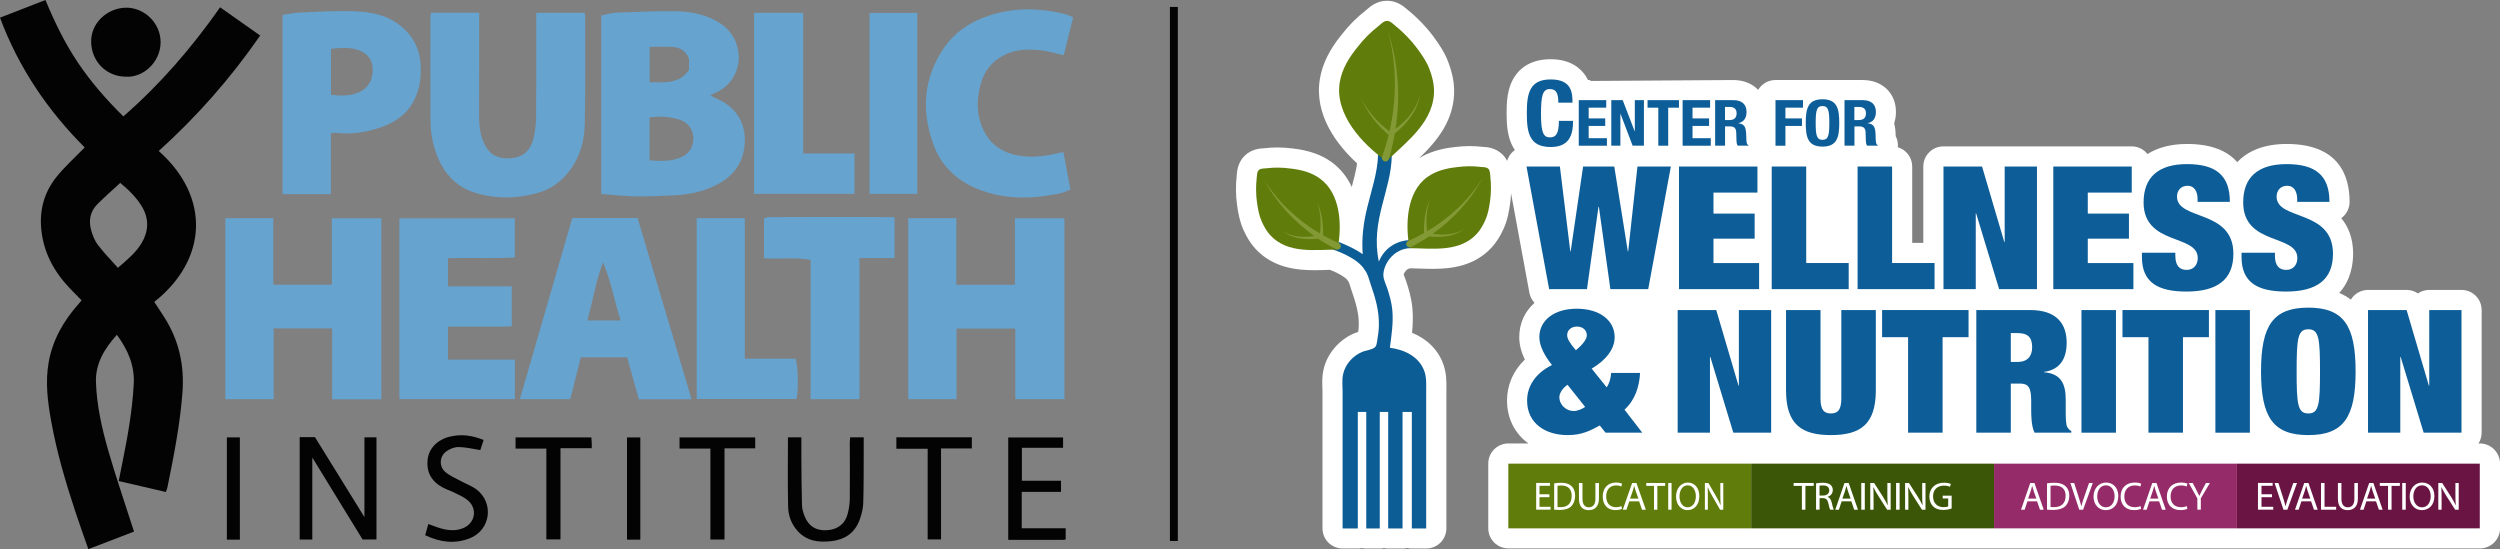 <?xml version="1.0" encoding="UTF-8"?> <svg xmlns="http://www.w3.org/2000/svg" id="Layer_1" viewBox="0 0 2141.33 470.36"><rect x="0" y="0" width="2141.33" height="470.36" fill="#808080" stroke="none"/><defs><style>.cls-1{fill:#030303;}.cls-1,.cls-2,.cls-3,.cls-4,.cls-5,.cls-6,.cls-7,.cls-8,.cls-9,.cls-10,.cls-11{stroke-width:0px;}.cls-2{fill:#839936;}.cls-3{fill:#0d5d98;}.cls-4{fill:#66a3ce;}.cls-5{fill:#952b68;}.cls-6{fill:#727272;}.cls-7{fill:#607c0b;}.cls-8{fill:#691442;}.cls-9{fill:#3b5607;}.cls-12{opacity:.35;}.cls-10{fill:#0c5c95;}.cls-11{fill:#fff;}</style></defs><path class="cls-1" d="M135.95,129.33c44.33,39.34,42.03,92.91-3.8,129.27,3.06,4.69,6.22,9.36,9.2,14.13,12.15,19.5,16.66,40.71,14.92,63.57-2.07,27.28-7.35,54.01-12.78,80.73-.28,1.37-.85,2.68-1.41,4.38-13.36-3.1-26.54-6.17-40.4-9.38,1.1-5.53,2.14-10.81,3.21-16.09,4.51-22.14,8.44-44.33,9.67-66.97.87-16.04-5.03-29.32-14.46-42.22-10.57,11.9-18.5,24.46-17.91,40.88.71,19.87,5.07,39.14,10.49,58.09,6.2,21.66,13.57,42.98,20.43,64.45.49,1.52,1.01,3.04,1.7,5.13-13.04,5.02-25.79,9.92-39.13,15.06-3.86-11.08-7.65-21.52-11.13-32.07-8.34-25.29-15.87-50.81-20.62-77.06-3.05-16.85-5.28-33.78-2.24-50.95,3.45-19.46,12.96-35.75,25.9-50.29.67-.75,1.29-1.54,2.28-2.73-3.41-3.49-6.79-6.9-10.1-10.36-13.45-14.08-22.3-30.31-24.37-50.03-1.77-16.89,2.46-32.12,12.86-45.17,7.06-8.85,15.64-16.48,24.28-25.42C41.13,94.9,16.03,58.21,0,15.14,13.09,10.05,25.7,5.15,38.94,0c7.8,18.89,16.56,36.91,27.8,53.63,11.17,16.62,24.23,31.6,38.91,46.07,31.54-27.49,58.58-58.77,82.89-93.44,11.44,8.06,22.64,15.96,34.29,24.17-25.17,36.5-54,69.18-86.87,98.89h0ZM100.98,229.39c8.15-7.01,15.4-13,20.28-21.15,6.01-10.04,6.51-20.58.64-30.73-4.59-7.94-11.15-14.4-18.91-20.86-6.65,6.17-13.38,12.04-19.66,18.34-6.14,6.16-7.52,13.95-5.27,22.09,1.22,4.43,3.01,9.04,5.75,12.65,5.13,6.76,11.15,12.86,17.17,19.66Z"></path><path class="cls-4" d="M515,166.15V13.24c4.19-.8,8.66-2.22,13.18-2.4,17.08-.67,34.19-1.51,51.27-1.18,13.24.25,26.1,2.96,37.67,10.46,15.83,10.26,20.56,32,9.98,47.65-4.34,6.42-10.61,10.53-18.76,13.69,1.77,1.05,2.9,1.93,4.17,2.44,17.21,6.83,26.49,20.72,25.37,38.92-.97,15.76-8.96,27.49-23.01,34.95-12.29,6.53-25.54,9.14-39.3,9.62-10.16.36-20.34,1.05-30.49.85-9.88-.2-19.75-1.34-30.08-2.1h0ZM556.39,137.39c8.96.53,17.24,1.03,25.28-1.98,7.95-2.97,12.04-8.5,12.22-16.48.16-7.14-4.01-13.65-10.89-16.09-8.54-3.02-17.38-3.39-26.61-2.35v36.89h0ZM556.51,70.55c12.87-.15,25.62,1.58,33.65-10.84v-9.29c-2.53-6.84-7.48-9.64-13.4-10.14-6.59-.55-13.27-.13-20.25-.13v30.4Z"></path><path class="cls-4" d="M326.66,342.06h-42.15v-60.75h-50.09v60.62h-41.39v-155.08h41.05v56.99h50.17v-56.87h42.4v155.1h.01Z"></path><path class="cls-4" d="M777.97,186.82h41.15v57.04h50.16v-56.91h42.42v154.97h-42.04v-60.45h-50.35v60.47h-41.33v-155.13h-.01Z"></path><path class="cls-4" d="M368.91,10.84h41.53v7.37c0,27.11.03,54.21-.05,81.32-.03,9.08,1.06,17.91,5.64,25.9,5.32,9.27,14.03,11.16,23.73,9.83,9.08-1.25,14.67-7.15,16.87-15.58,1.67-6.41,2.51-13.21,2.57-19.84.27-27.71.11-55.43.1-83.15v-5.74h41.56c.13,1.54.35,2.9.35,4.26-.05,30.37.35,60.74-.37,91.09-.43,18.15-6.14,34.75-19.96,47.63-6.25,5.83-13.65,9.59-21.8,11.74-17.24,4.53-34.52,4.79-51.71-.43-17.16-5.21-27.65-17.2-33.61-33.55-3.36-9.22-4.98-18.85-5.01-28.66-.12-29.14-.08-58.29-.08-87.43,0-1.4.14-2.8.25-4.75h-.01Z"></path><path class="cls-4" d="M490.2,186.74h55.92c15.3,51.38,30.67,102.97,46.23,155.22h-45.2c-3.33-12.02-6.62-23.88-9.95-35.88h-39.72c-1.42,5.71-2.91,11.71-4.42,17.71-1.52,6.04-3.07,12.08-4.62,18.15h-43.17c15.03-51.93,29.91-103.32,44.92-155.2h.01ZM503.1,274.48h28.47c-5.29-16.91-8.3-33.73-15.06-49.82-6.12,16.13-8.75,33-13.41,49.82Z"></path><path class="cls-4" d="M440.96,187.01v33.54c-19.12,1.07-37.99.02-57.2.62v24.1h54.58v34.19c-9.12.6-18.21.21-27.28.28-8.93.07-17.87.02-27.32.02v28.32h57.25v33.82h-98.91v-154.89h98.89,0Z"></path><path class="cls-4" d="M241.99,12.85c5.11-.76,9.88-1.9,14.69-2.11,15.04-.64,30.12-1.62,45.14-1.13,13.59.45,27.24,2.29,38.83,10.66,12.29,8.87,19.08,20.79,19.69,36.06.39,9.88-.72,19.44-5.12,28.51-5.86,12.1-15.72,19.49-27.99,23.83-12.94,4.58-26.29,6.79-40.09,5.04-.94-.12-1.94.23-3.75.48v52.08h-41.38V12.85h-.02ZM283.47,81.27c8.59.8,16.52,1.2,23.99-2.25,8.31-3.84,11.38-10.04,11.77-18.46.41-8.92-4.31-15.1-12.82-17.89-7.49-2.46-15.11-1.6-22.93-.9v39.49h0Z"></path><path class="cls-4" d="M919.18,14.75c-2.77,11.22-5.38,21.77-8.03,32.51-6.75-1.48-12.76-3.27-18.89-4.05-14.29-1.83-27.99-.66-39.85,8.99-6.81,5.54-10.56,12.74-12.73,20.97-3.55,13.43-3.16,26.71,3.15,39.21,5.75,11.38,15.46,17.96,27.95,20.56,12.47,2.59,24.66.87,36.79-2.09.77-.19,1.57-.27,3.27-.55,1.98,10.59,3.94,21.03,6.02,32.1-2.92,1.08-5.63,2.47-8.49,3.09-24.32,5.28-48.61,5.69-71.9-3.98-17.12-7.11-30.22-19.58-36.75-37.19-10.82-29.19-8.98-57.54,9.1-83.68,7.94-11.48,18.94-19.63,31.83-24.86,23.45-9.52,47.51-9.77,71.8-3.63,1.92.49,3.73,1.43,6.72,2.61h.01Z"></path><path class="cls-4" d="M766.2,186.01v35.01h-30.03v120.9h-41.88v-119.27c-13.35-2.73-26.57-.29-39.89-1.5v-34.04c1.34-.4,2.66-1.13,3.99-1.13,35.75-.1,71.51-.28,107.82.03h0Z"></path><path class="cls-4" d="M687.97,131.44h43.93v34.58h-86.01V11.01h42.08v120.42h0Z"></path><path class="cls-4" d="M596.74,186.85h41.21v120.34h43.29c2.24,4.07,2.94,25.12,1.04,34.59h-85.55v-154.93h.01Z"></path><path class="cls-4" d="M785.7,166.04h-40.9V11.06h40.9v154.98Z"></path><path class="cls-1" d="M256.7,374.41h13.07c14.02,22.67,28.19,45.58,42.38,68.52v-68.35h10.31v87.47h-11.91c-14.2-23.14-28.62-46.64-43.05-70.17v70.23h-10.8v-87.72.02Z"></path><path class="cls-1" d="M107.8,65.67c-16.63-.02-29.5-12.96-29.74-29.91-.22-15.68,13.23-28.6,29.28-29.16,15.92-.56,30.48,13.02,30.22,29.94-.26,17.04-15.2,30.15-29.76,29.14h0Z"></path><path class="cls-1" d="M674.9,374.59h11.49c0,6.2-.04,12.07,0,17.93.12,13.45.15,26.9.54,40.34.09,3.15,1.1,6.39,2.28,9.36,3.36,8.45,9.6,12.32,18.55,11.95,9.22-.38,15.75-4.97,18.18-13.62,1.25-4.45,1.89-9.2,1.94-13.82.2-15.9,0-31.8-.01-47.7,0-1.39.19-2.77.32-4.46h11.61c0,3.2.01,6.43,0,9.65-.08,15.49.09,30.99-.39,46.47-.15,4.96-1.46,10.08-3.19,14.77-4.06,10.96-12.48,16.7-23.95,18.03-10.93,1.27-21.19.1-29.14-8.72-5.29-5.87-7.89-13.11-8.07-20.64-.48-19.72-.16-39.45-.16-59.55h0Z"></path><path class="cls-1" d="M875.14,421.27v31.23h37.65v9.47c-.58.15-1.16.44-1.74.44-15.69.02-31.38.02-47.47.02v-87.73h46.98v8.84h-35.28v28.23h33.51v9.51h-33.65Z"></path><path class="cls-1" d="M364.17,458.45c.99-3.53,1.8-6.42,2.7-9.61,3.9,1.36,7.59,2.9,11.41,3.93,5.97,1.61,12.09,2.05,18-.22,10.64-4.08,13.1-16.57,4.47-23.98-3.3-2.84-7.6-4.57-11.55-6.58-3.08-1.56-6.43-2.59-9.49-4.18-10.25-5.33-14.66-13.49-13.41-24.42,1.05-9.22,8.32-16.76,18.71-19.33,9.83-2.44,19.33-1.26,29.22,2.82-1.02,3.09-2,6.07-2.84,8.64-6.37-.98-12.48-2.55-18.61-2.62-3.54-.04-7.61,1.64-10.56,3.76-5.83,4.2-6.32,12.91-.84,17.56,3.93,3.34,8.95,5.42,13.55,7.93,4.27,2.33,9.01,3.98,12.88,6.83,15.53,11.47,12.61,34.88-5.32,42.03-12.79,5.1-25.46,3.55-38.3-2.57h-.02Z"></path><path class="cls-1" d="M608.49,384.22h-26.44v-9.55h64.81v9.34h-26.28v78.08h-12.1v-77.87h.01Z"></path><path class="cls-1" d="M480.07,383.92v78.12h-12.1v-77.77h-26.37v-9.63h64.9c.12,1.63.28,3.17.34,4.73.06,1.37.01,2.75.01,4.55h-26.78Z"></path><path class="cls-1" d="M767.76,384.37v-9.8h64.65v9.54h-26.39v77.91h-11.45v-77.65h-26.81Z"></path><path class="cls-1" d="M205.46,462.23h-11.13v-87.59h11.13v87.59Z"></path><path class="cls-1" d="M548.45,462.23h-11.39v-87.56h11.39v87.56Z"></path><g id="Stroke"><g class="cls-12"><rect class="cls-6" x="1294.36" y="399.55" width="834.78" height="58.12"></rect><path class="cls-6" d="M2127.79,400.91v55.42h-832.11v-55.42h832.11M2130.48,398.21h-837.5v60.82h837.5v-60.82h0Z"></path><polygon class="cls-6" points="1381.94 252.79 1373.1 189.45 1364.26 252.79 1329.56 252.79 1309.68 145.07 1341.1 145.07 1349.06 210.16 1358.59 145.07 1387.6 145.07 1397.99 210.16 1405.09 145.07 1436.53 145.07 1416.64 252.79 1381.94 252.79"></polygon><path class="cls-6" d="M1434.89,146.43l-19.39,105.03h-32.41l-9.86-70.61h-.32l-9.86,70.61h-32.37l-19.39-105.03h28.6l8.91,72.68h.32l10.65-72.68h26.7l11.6,72.68h.32l7.94-72.68h28.55M1438.15,143.73h-34.25l-.26,2.39-5.89,53.92-8.63-54.04-.37-2.26h-31.34l-.35,2.31-7.91,54-6.6-53.94-.28-2.37h-34.23l.58,3.19,19.39,105.03.41,2.2h37.01l.32-2.33,7.33-52.6,7.33,52.6.32,2.33h37.01l.41-2.2,19.39-105.03.58-3.19h0Z"></path><polygon class="cls-6" points="1440.54 252.79 1440.54 145.07 1510.44 145.07 1510.44 170.13 1472.78 170.13 1472.78 185.38 1508.06 185.38 1508.06 209.55 1472.78 209.55 1472.78 227.73 1511.86 227.73 1511.86 252.79 1440.54 252.79"></polygon><path class="cls-6" d="M1509.1,146.43v22.36h-37.65v17.94h35.26v21.48h-35.26v20.9h39.08v22.36h-68.62v-105.03h67.2M1511.79,143.73h-72.59v110.42h74.01v-27.76h-39.08v-15.51h35.26v-26.85h-35.26v-12.55h37.65v-27.76h0Z"></path><polygon class="cls-6" points="1519.97 252.79 1519.97 145.07 1552.23 145.07 1552.23 227.73 1588.59 227.73 1588.59 252.79 1519.97 252.79"></polygon><path class="cls-6" d="M1550.87,146.43v82.66h36.38v22.36h-65.93v-105.03h29.55M1553.57,143.73h-34.94v110.42h71.32v-27.76h-36.38v-82.66h0Z"></path><polygon class="cls-6" points="1593.53 252.79 1593.53 145.07 1625.77 145.07 1625.77 227.73 1662.15 227.73 1662.15 252.79 1593.53 252.79"></polygon><path class="cls-6" d="M1624.43,146.43v82.66h36.38v22.36h-65.93v-105.03h29.55M1627.13,143.73h-34.94v110.42h71.32v-27.76h-36.38v-82.66h0Z"></path><polygon class="cls-6" points="1715.1 252.79 1697.43 194.61 1697.43 252.79 1667.09 252.79 1667.09 145.07 1702.48 145.07 1719.52 202.87 1719.52 145.07 1749.84 145.07 1749.84 252.79 1715.1 252.79"></polygon><path class="cls-6" d="M1748.5,146.43v105.03h-32.41l-19.69-64.87h-.32v64.87h-27.65v-105.03h33.04l19.06,64.72h.32v-64.72h27.65M1751.2,143.73h-33.04v49.8l-14.1-47.88-.56-1.94h-37.74v110.42h33.04v-50.44l14.75,48.55.58,1.92h37.12v-110.42h-.04Z"></path><polygon class="cls-6" points="1761.14 252.79 1761.14 145.07 1831.04 145.07 1831.04 170.13 1793.38 170.13 1793.38 185.38 1828.64 185.38 1828.64 209.55 1793.38 209.55 1793.38 227.73 1832.46 227.73 1832.46 252.79 1761.14 252.79"></polygon><path class="cls-6" d="M1829.68,146.43v22.36h-37.65v17.94h35.26v21.48h-35.26v20.9h39.08v22.36h-68.62v-105.03h67.2M1832.37,143.73h-72.59v110.42h74.01v-27.76h-39.08v-15.51h35.26v-26.85h-35.26v-12.55h37.65v-27.76h0Z"></path><path class="cls-6" d="M1876.54,254.86c-26.94,0-39.47-9.83-39.47-30.93v-5.02h31.29v3.84c0,9.73,4.77,10.87,8.35,10.87,4.98,0,8.17-3.45,8.17-8.8,0-7.94-7.63-10.8-17.32-14.45-12.96-4.87-29.07-10.96-29.07-33.21s13.33-34.16,38.52-34.16,38.04,10.39,38.04,33.71v1.34h-30.34v-3.82c0-4.83-1.85-9.99-7.07-9.99-5.8,0-7.87,4.27-7.87,7.91,0,7.85,7.85,10.78,17.79,14.51,13.59,5.09,30.52,11.41,30.52,34.48.02,22.36-13.95,33.71-41.54,33.71Z"></path><path class="cls-6" d="M1877.04,144.36c25.73,0,36.71,9.86,36.71,32.37h-27.65v-2.5c0-6.17-2.7-11.32-8.41-11.32-6.36,0-9.21,4.55-9.21,9.27,0,20.75,48.29,10.59,48.29,48.98,0,22.36-14.15,32.37-40.2,32.37-24.46,0-38.13-7.81-38.13-29.57v-3.69h28.6v2.5c0,8.97,3.97,12.21,9.68,12.21,6.04,0,9.53-4.42,9.53-10.16,0-20.75-46.39-10.44-46.39-47.66,0-21.18,12.23-32.8,37.18-32.8M1877.04,141.66c-32.95,0-39.88,19.3-39.88,35.5,0,23.18,16.61,29.44,29.96,34.46,10.2,3.84,16.43,6.53,16.43,13.2,0,3.6-1.79,7.46-6.84,7.46-3.26,0-6.99-1.08-6.99-9.51v-5.2h-33.99v6.38c0,28.92,23.29,32.26,40.82,32.26,28.47,0,42.89-11.8,42.89-35.07s-17.4-30.52-31.38-35.73c-10.48-3.93-16.91-6.66-16.91-13.24,0-1.53.47-6.58,6.51-6.58,5.31,0,5.71,6.6,5.71,8.63v5.2h33.02v-2.7c0-24.26-12.14-35.07-39.38-35.07h0Z"></path><path class="cls-6" d="M1961.86,254.86c-26.94,0-39.47-9.83-39.47-30.93v-5.02h31.29v3.84c0,9.73,4.77,10.87,8.35,10.87,4.98,0,8.17-3.45,8.17-8.8,0-7.94-7.63-10.8-17.32-14.45-12.96-4.87-29.07-10.96-29.07-33.21s13.33-34.16,38.52-34.16,38.04,10.39,38.04,33.71v1.34h-30.34v-3.82c0-4.83-1.85-9.99-7.07-9.99-5.8,0-7.87,4.27-7.87,7.91,0,7.85,7.85,10.78,17.79,14.51,13.59,5.09,30.52,11.41,30.52,34.48,0,22.36-13.97,33.71-41.54,33.71Z"></path><path class="cls-6" d="M1962.33,144.36c25.73,0,36.71,9.86,36.71,32.37h-27.65v-2.5c0-6.17-2.7-11.32-8.41-11.32-6.36,0-9.21,4.55-9.21,9.27,0,20.75,48.29,10.59,48.29,48.98,0,22.36-14.15,32.37-40.2,32.37-24.46,0-38.13-7.81-38.13-29.57v-3.69h28.6v2.5c0,8.97,3.97,12.21,9.68,12.21,6.04,0,9.53-4.42,9.53-10.16,0-20.75-46.39-10.44-46.39-47.66.02-21.18,12.25-32.8,37.18-32.8M1962.33,141.66c-32.95,0-39.88,19.3-39.88,35.5,0,23.18,16.61,29.44,29.96,34.46,10.2,3.84,16.43,6.53,16.43,13.2,0,3.6-1.79,7.46-6.84,7.46-3.26,0-6.99-1.08-6.99-9.51v-5.2h-33.99v6.38c0,28.92,23.29,32.26,40.82,32.26,28.47,0,42.89-11.8,42.89-35.07s-17.4-30.52-31.38-35.73c-10.48-3.93-16.91-6.66-16.91-13.24,0-1.53.47-6.58,6.51-6.58,5.31,0,5.71,6.6,5.71,8.63v5.2h33.04v-2.7c0-24.26-12.14-35.07-39.4-35.07h0Z"></path><path class="cls-6" d="M1346.58,377.79c-21.95,0-36.14-12.14-36.14-30.9,0-12.87,7.29-23.79,20.57-30.9-6.69-8.76-10.09-16.63-10.09-23.38,0-15.42,13.44-25.77,33.45-25.77s33.75,10.35,33.75,25.77c0,9.96-6.75,19.6-19.04,27.28l10.7,13.33c1.47-2.78,2.35-6.17,2.63-10.09l.09-1.25h27.45l-.09,1.42c-.71,13.35-5.05,23.96-12.87,31.55l16.17,20.92h-34.85l-4.62-5.8c-7.61,4.08-15.03,7.83-27.11,7.83ZM1346.17,335.22c-3.73,2.98-5.39,6.45-5.39,8.73,0,6.23,5.74,10.57,10.89,10.57,2.52,0,5.67-1.19,7.87-2.5l-13.37-16.8ZM1354.51,284.82c-4.16,0-7.07,2.48-7.07,6.02,0,2.48,1.77,5.61,6.28,11.04,5.28-4.62,7.87-8.24,7.87-11.04,0-3.54-2.91-6.02-7.07-6.02Z"></path><path class="cls-6" d="M1354.36,268.19c19.69,0,32.41,9.86,32.41,24.41,0,10.16-7.31,19.56-19.69,26.91l12.87,16.02c2.39-3.54,3.49-7.81,3.82-12.36h24.78c-.63,11.78-4.29,23.25-13.35,31.49l15.25,19.71h-31.46l-4.92-6.17c-8.41,4.55-15.57,8.24-27.48,8.24-18.91,0-34.79-9.86-34.79-29.57,0-12.06,6.84-23.25,21.29-30.45-5.72-7.2-10.8-15.89-10.8-23.83-.02-14.56,12.68-24.41,32.07-24.41M1353.56,303.77c6.99-5.89,9.38-9.86,9.38-12.94,0-4.27-3.49-7.35-8.41-7.35s-8.41,3.08-8.41,7.35c-.02,3.08,2.2,6.77,7.44,12.94M1351.64,355.86c3.34,0,7.46-1.77,9.86-3.54l-15.1-18.98c-4.62,3.23-6.99,7.5-6.99,10.59,0,6.77,6.04,11.93,12.23,11.93M1354.36,265.49c-20.81,0-34.79,10.89-34.79,27.11,0,6.73,3.17,14.45,9.42,22.95-12.87,7.38-19.91,18.4-19.91,31.34,0,19.6,14.71,32.26,37.48,32.26,11.86,0,19.6-3.64,26.79-7.48l3.52,4.42.82,1.01h38.26l-3.36-4.33-13.78-17.81c7.53-7.76,11.71-18.37,12.42-31.59l.15-2.85h-30.17l-.17,2.5c-.19,2.91-.73,5.46-1.6,7.66l-8.39-10.46c11.88-7.79,18.4-17.51,18.4-27.6,0-16.22-14.1-27.11-35.09-27.11h0ZM1353.87,299.94c-3.54-4.4-5.09-7.18-5.09-9.1,0-2.78,2.31-4.66,5.71-4.66s5.71,1.88,5.71,4.66c.02,1.55-1.14,4.33-6.34,9.1h0ZM1351.64,353.16c-4.51,0-9.53-3.8-9.53-9.23,0-1.68,1.23-4.33,3.86-6.79l11.49,14.45c-1.83.88-4.01,1.57-5.82,1.57h0Z"></path><polygon class="cls-6" points="1487.45 375.74 1469.76 317.56 1469.76 375.74 1439.42 375.74 1439.42 268.02 1474.83 268.02 1491.85 325.82 1491.85 268.02 1522.19 268.02 1522.19 375.74 1487.45 375.74"></polygon><path class="cls-6" d="M1520.85,269.36v105.03h-32.41l-19.69-64.87h-.32v64.87h-27.65v-105.03h33.04l19.06,64.72h.32v-64.72h27.65M1523.55,266.66h-33.04v49.82l-14.1-47.88-.56-1.94h-37.74v110.42h33.04v-50.46l14.75,48.55.58,1.92h37.12v-110.42h-.04Z"></path><path class="cls-6" d="M1572.01,377.79c-27.88,0-39.79-11.84-39.79-39.6v-70.2h32.24v77.1c0,10.57,3.73,11.45,7.55,11.45s7.55-.88,7.55-11.45v-77.1h32.24v70.2c0,27.76-11.9,39.6-39.79,39.6Z"></path><path class="cls-6" d="M1610.44,269.36v68.84c0,29.42-13.67,38.24-38.45,38.24s-38.45-8.82-38.45-38.24v-68.84h29.55v75.76c0,10.16,3.34,12.79,8.91,12.79s8.91-2.65,8.91-12.79v-75.76h29.55M1613.13,266.66h-34.94v78.46c0,10.09-3.43,10.09-6.21,10.09s-6.21,0-6.21-10.09v-78.46h-34.94v71.53c0,28.7,12.31,40.93,41.15,40.93s41.15-12.25,41.15-40.93v-71.53h0Z"></path><polygon class="cls-6" points="1636.75 375.74 1636.75 293.94 1614.49 293.94 1614.49 268.02 1691.22 268.02 1691.22 293.94 1668.99 293.94 1668.99 375.74 1636.75 375.74"></polygon><path class="cls-6" d="M1689.89,269.36v23.25h-22.23v81.78h-29.55v-81.78h-22.23v-23.25h74.01M1692.58,266.66h-79.43v28.64h22.23v81.78h34.94v-81.78h22.23v-28.64h.02Z"></path><path class="cls-6" d="M1745.61,375.74l-.37-.73c-3-5.89-3-16.22-3-20.62v-7.05c0-11.75-2.46-13.65-8.35-13.65h-6.43v42.08h-32.24v-107.72h47.57c20.94,0,32.48,10.39,32.48,29.29,0,12.98-5.09,21.5-14.82,24.97,12.29,3.49,14.04,14.36,14.04,23.87v8.97c0,4.51,0,12.08,1.19,13.8l.24.37c.65.99,1.19,1.77,2.54,2.42l.78.37v3.69h-33.64v-.04ZM1731.98,312.44c9.12,0,11.04-6.06,11.04-11.15,0-7.81-3.15-10.87-11.21-10.87h-4.38v22.02h4.55Z"></path><path class="cls-6" d="M1742.79,269.36c22.56,0,31.14,11.78,31.14,27.95,0,13.97-5.89,23.1-19.39,25.02v.3c14.3,1.19,18.59,9.55,18.59,23.53v8.97c0,5.43,0,12.51,1.42,14.56.8,1.19,1.42,2.35,3.34,3.23v1.47h-31.46c-2.87-5.59-2.87-15.59-2.87-20.01v-7.05c0-11.93-2.54-15.01-9.68-15.01h-7.79v42.08h-29.55v-105.03h46.24M1726.1,313.78h5.89c8.41,0,12.4-5,12.4-12.51,0-8.54-3.64-12.21-12.55-12.21h-5.71v24.71M1742.79,266.66h-48.93v110.42h34.94v-42.08h5.09c4.21,0,6.99,0,6.99,12.31v7.05c0,4.9,0,15.07,3.15,21.24l.75,1.47h35.8v-5.89l-1.55-.73c-1.04-.47-1.36-.99-1.98-1.94l-.24-.37c-.97-1.55-.97-9.32-.97-13.05v-8.97c0-9.12-1.53-19.43-11.69-23.98,8.2-4.27,12.47-12.7,12.47-24.84.02-19.75-12.01-30.65-33.82-30.65h0ZM1728.79,291.76h3.02c7.38,0,9.86,2.39,9.86,9.51,0,6.51-3.26,9.81-9.7,9.81h-3.17v-19.32h0Z"></path><rect class="cls-6" x="1785.27" y="268.02" width="32.24" height="107.72"></rect><path class="cls-6" d="M1816.18,269.36v105.03h-29.55v-105.03h29.55M1818.87,266.66h-34.94v110.42h34.94v-110.42h0Z"></path><polygon class="cls-6" points="1842.64 375.74 1842.64 293.94 1820.38 293.94 1820.38 268.02 1897.12 268.02 1897.12 293.94 1874.88 293.94 1874.88 375.74 1842.64 375.74"></polygon><path class="cls-6" d="M1895.78,269.36v23.25h-22.23v81.78h-29.55v-81.78h-22.26v-23.25h74.04M1898.47,266.66h-79.43v28.64h22.23v81.78h34.94v-81.78h22.23v-28.64h.02Z"></path><rect class="cls-6" x="1899.98" y="268.02" width="32.24" height="107.72"></rect><path class="cls-6" d="M1930.89,269.36v105.03h-29.57v-105.03h29.57M1933.58,266.66h-34.96v110.42h34.94v-110.42h.02Z"></path><path class="cls-6" d="M1980.92,377.79c-30.52,0-41.86-15.16-41.86-55.92s11.34-55.92,41.86-55.92,41.86,15.16,41.86,55.92-11.34,55.92-41.86,55.92ZM1980.92,287.19c-7.38,0-8.67,5.2-8.67,34.7s1.29,34.7,8.67,34.7,8.67-5.2,8.67-34.7-1.29-34.7-8.67-34.7Z"></path><path class="cls-6" d="M1980.92,267.31c30.19,0,40.5,15.29,40.5,54.58s-10.33,54.58-40.5,54.58-40.5-15.29-40.5-54.58c-.02-39.29,10.31-54.58,40.5-54.58M1980.92,357.91c9.06,0,10.01-7.66,10.01-36.04s-.95-36.04-10.01-36.04-10.01,7.66-10.01,36.04.95,36.04,10.01,36.04M1980.92,264.61c-16.24,0-26.98,4.33-33.75,13.67-6.53,8.99-9.45,22.43-9.45,43.61s2.91,34.61,9.45,43.61c6.79,9.32,17.51,13.67,33.75,13.67s26.98-4.33,33.75-13.67c6.53-8.99,9.45-22.43,9.45-43.61s-2.91-34.61-9.45-43.61c-6.77-9.34-17.51-13.67-33.75-13.67h0ZM1980.92,355.21c-5.84,0-7.31-3.93-7.31-33.34s1.47-33.34,7.31-33.34,7.31,3.93,7.31,33.34-1.47,33.34-7.31,33.34h0Z"></path><polygon class="cls-6" points="2078.74 375.74 2061.06 317.56 2061.06 375.74 2030.72 375.74 2030.72 268.02 2066.13 268.02 2083.14 325.82 2083.14 268.02 2113.49 268.02 2113.49 375.74 2078.74 375.74"></polygon><path class="cls-6" d="M2112.15,269.36v105.03h-32.41l-19.69-64.87h-.32v64.87h-27.65v-105.03h33.04l19.06,64.72h.32v-64.72h27.65M2114.85,266.66h-33.04v49.82l-14.1-47.88-.56-1.94h-37.74v110.42h33.04v-50.46l14.75,48.55.58,1.92h37.12v-110.42h-.04Z"></path><path class="cls-6" d="M1332.02,131.03c-20.16,0-21.82-14.34-21.82-30.3s1.66-30.3,21.82-30.3,19.97,15.44,19.97,21.24v1.34h-14.84v-1.34c0-8.65-2.07-10.29-5.91-10.29-4.31,0-6.23,2.91-6.23,20.12s2.65,18.55,6.41,18.55c2.48,0,6.23,0,6.23-12.77v-1.34h14.84v1.34c.02,10.18-2.11,23.74-20.47,23.74Z"></path><path class="cls-6" d="M1332.02,71.77c17.36,0,18.63,11.78,18.63,19.91h-12.14c0-8.11-1.77-11.62-7.25-11.62-6.15,0-7.59,5.69-7.59,21.46,0,16.86,2.52,19.91,7.76,19.91,4.38,0,7.59-2.11,7.59-14.13h12.14c0,12.01-3.21,22.39-19.13,22.39-18.2,0-20.49-12.01-20.49-28.94s2.26-28.96,20.47-28.96M1332.02,69.07c-21.39,0-23.18,15.64-23.18,31.64s1.79,31.64,23.18,31.64,21.82-18.89,21.82-25.08v-2.7h-17.53v2.7c0,11.43-2.83,11.43-4.9,11.43-2.37,0-5.07,0-5.07-17.21s2.03-18.76,4.9-18.76c2.24,0,4.55,0,4.55,8.93v2.7h17.53v-2.7c.02-5.56.02-22.58-21.31-22.58h0Z"></path><polygon class="cls-6" points="1354.69 129.93 1354.69 88.22 1380.93 88.22 1380.93 97.37 1365.88 97.37 1365.88 103.86 1380.05 103.86 1380.05 113 1365.88 113 1365.88 120.79 1381.51 120.79 1381.51 129.93 1354.69 129.93"></polygon><path class="cls-6" d="M1379.57,89.58v6.45h-15.05v9.19h14.17v6.45h-14.17v10.48h15.64v6.45h-24.13v-39.01h23.55M1382.27,86.88h-28.92v44.4h29.52v-11.84h-15.64v-5.09h14.17v-11.84h-14.17v-3.8h15.05v-11.84h-.02Z"></path><polygon class="cls-6" points="1401.25 129.93 1393.01 108.3 1393.01 129.93 1382.53 129.93 1382.53 88.22 1394.6 88.22 1402.71 109.33 1402.71 88.22 1413.19 88.22 1413.19 129.93 1401.25 129.93"></polygon><path class="cls-6" d="M1411.84,89.58v39.01h-9.68l-10.37-27.32h-.11v27.32h-7.79v-39.01h9.79l10.27,26.72h.11v-26.72h7.79M1414.53,86.88h-13.18v15.18l-5.18-13.46-.67-1.73h-14.34v44.4h13.18v-15.64l5.28,13.91.67,1.75h14.23v-44.43h0Z"></path><polygon class="cls-6" points="1422.83 129.93 1422.83 97.37 1413.63 97.37 1413.63 88.22 1443.21 88.22 1443.21 97.37 1434.03 97.37 1434.03 129.93 1422.83 129.93"></polygon><path class="cls-6" d="M1441.88,89.58v6.45h-9.21v32.56h-8.5v-32.56h-9.21v-6.45h26.91M1444.57,86.88h-32.28v11.84h9.21v32.56h13.89v-32.56h9.21v-11.84h-.02Z"></path><polygon class="cls-6" points="1443.65 129.93 1443.65 88.22 1469.89 88.22 1469.89 97.37 1454.84 97.37 1454.84 103.86 1469.01 103.86 1469.01 113 1454.84 113 1454.84 120.79 1470.47 120.79 1470.47 129.93 1443.65 129.93"></polygon><path class="cls-6" d="M1468.53,89.58v6.45h-15.05v9.19h14.17v6.45h-14.17v10.48h15.64v6.45h-24.13v-39.01h23.55M1471.23,86.88h-28.92v44.4h29.52v-11.84h-15.64v-5.09h14.17v-11.84h-14.17v-3.8h15.05v-11.84h-.02Z"></path><path class="cls-6" d="M1491.52,129.93l-.41-.54c-1.06-1.4-1.27-3.17-1.34-4.85l-.24-7.48c-.11-2.52-1.19-3.6-3.67-3.6h-3.19v16.5h-11.19v-41.73h17.04c7.98,0,12.55,4.16,12.55,11.41,0,4.4-1.53,7.66-4.38,9.49,3.67,1.96,4.05,6.15,4.14,12.12.04,3.43.24,5.37,1.12,5.8l.75.37v2.52s-11.19,0-11.19,0ZM1484.88,105.28c3.62,0,5.02-1.25,5.02-4.51,0-1.9-.52-4.05-4.55-4.05h-2.67v8.56h2.2Z"></path><path class="cls-6" d="M1488.55,89.58c6.97,0,11.21,3.39,11.21,10.05,0,5.2-2.24,8.69-7.03,9.62v.11c5.78.71,6.66,3.67,6.79,11.9.06,4.1.3,6.23,1.9,6.99v.32h-9.21c-.82-1.1-1.01-2.57-1.06-4.1l-.24-7.48c-.11-3.06-1.6-4.92-5-4.92h-4.55v16.5h-8.5v-38.99h15.68M1481.34,106.62h3.54c4.08,0,6.36-1.64,6.36-5.84,0-3.6-2.07-5.41-5.91-5.41h-4.01v11.26M1488.55,86.88h-18.4v44.4h13.89v-16.5h1.85c1.75,0,2.24.5,2.33,2.33l.24,7.46c.06,1.83.32,3.93,1.6,5.63l.82,1.08h13.24v-4.72l-1.44-.69c-.39-.71-.43-3.67-.45-4.64-.09-5.33-.43-9.64-3.23-12.18,2.24-2.18,3.47-5.39,3.47-9.4-.02-8-5.22-12.77-13.91-12.77h0ZM1484.04,98.06h1.32c2.95,0,3.21,1.23,3.21,2.72,0,2.18-.54,3.15-3.67,3.15h-.84v-5.87h-.02Z"></path><polygon class="cls-6" points="1523.22 129.93 1523.22 88.22 1549.47 88.22 1549.47 97.37 1534.42 97.37 1534.42 103.86 1548.59 103.86 1548.59 113 1534.42 113 1534.42 129.93 1523.22 129.93"></polygon><path class="cls-6" d="M1548.11,89.58v6.45h-15.05v9.19h14.17v6.45h-14.17v16.93h-8.5v-39.01h23.55M1550.81,86.88h-28.92v44.4h13.89v-16.93h14.17v-11.84h-14.17v-3.8h15.05v-11.84h-.02Z"></path><path class="cls-6" d="M1564.8,130.69c-14.47,0-15.68-10.68-15.68-21.61s1.21-21.61,15.68-21.61,15.68,10.68,15.68,21.61-1.19,21.61-15.68,21.61ZM1564.8,95.94c-3.36,0-4.49,1.9-4.49,13.13s1.12,13.13,4.49,13.13,4.49-1.9,4.49-13.13c.02-11.24-1.1-13.13-4.49-13.13Z"></path><path class="cls-6" d="M1564.8,88.8c12.75,0,14.34,8.41,14.34,20.27s-1.6,20.27-14.34,20.27-14.34-8.41-14.34-20.27,1.62-20.27,14.34-20.27M1564.8,123.55c5.02,0,5.84-3.99,5.84-14.47s-.82-14.47-5.84-14.47-5.84,4.03-5.84,14.47c.02,10.48.84,14.47,5.84,14.47M1564.8,86.11c-15.72,0-17.04,11.86-17.04,22.97s1.32,22.97,17.04,22.97,17.04-11.86,17.04-22.97-1.32-22.97-17.04-22.97h0ZM1564.8,120.85c-1.75,0-3.15,0-3.15-11.78s1.38-11.78,3.15-11.78,3.15,0,3.15,11.78-1.32,11.78-3.15,11.78h0Z"></path><path class="cls-6" d="M1602.31,129.93l-.41-.54c-1.06-1.4-1.27-3.17-1.34-4.85l-.24-7.48c-.11-2.52-1.19-3.6-3.67-3.6h-3.19v16.5h-11.19v-41.73h17.04c7.98,0,12.55,4.16,12.55,11.41,0,4.4-1.53,7.66-4.38,9.49,3.67,1.96,4.05,6.15,4.14,12.12.04,3.43.24,5.37,1.12,5.8l.75.37v2.52s-11.19,0-11.19,0ZM1595.66,105.28c3.62,0,5.02-1.25,5.02-4.51,0-1.9-.52-4.05-4.55-4.05h-2.65v8.56h2.18Z"></path><path class="cls-6" d="M1599.33,89.58c6.97,0,11.21,3.39,11.21,10.05,0,5.2-2.24,8.69-7.01,9.62v.11c5.78.71,6.66,3.67,6.79,11.9.06,4.1.3,6.23,1.9,6.99v.32h-9.21c-.82-1.1-.99-2.57-1.06-4.1l-.24-7.48c-.11-3.06-1.6-4.92-5.02-4.92h-4.55v16.5h-8.5v-38.99h15.68M1592.13,106.62h3.54c4.08,0,6.36-1.64,6.36-5.84,0-3.6-2.07-5.41-5.91-5.41h-4.01v11.26M1599.33,86.88h-18.4v44.4h13.89v-16.5h1.85c1.75,0,2.24.5,2.33,2.33l.24,7.46c.06,1.83.32,3.93,1.6,5.63l.82,1.08h13.24v-4.72l-1.44-.69c-.39-.71-.43-3.67-.45-4.64-.09-5.33-.43-9.64-3.23-12.18,2.24-2.18,3.47-5.39,3.47-9.4-.02-8-5.22-12.77-13.91-12.77h0ZM1594.82,98.06h1.32c2.95,0,3.21,1.23,3.21,2.72,0,2.18-.54,3.15-3.67,3.15h-.84v-5.87h-.02Z"></path><path class="cls-6" d="M1211.72,457.73v-99.79h-5.26v99.79h-14.99v-99.79h-4.53v99.79h-14.28v-99.79h-4.53v99.79h-15.72v-118.51c0-1.32-.04-2.65-.11-4.01-.15-3.82-.3-7.76.63-11.49,1.94-8.54,8.41-16.09,16.93-19.71,1.27-.58,2.85-.97,4.51-1.4,2.44-.63,4.96-1.25,6.23-2.48.84-.82,1.08-2.31,1.29-3.75l.13-.75c.71-4.12,1.38-8.54,1.47-12.83.32-12.72-3.06-23.68-7.14-35.69-.35-.99-.63-1.94-.93-2.89-.99-3.19-1.85-5.95-3.9-8.58-5.52-9.34-22.19-15.4-26.05-16.71-1.6.04-3.21.11-4.85.15-3.54.13-7.2.24-10.83.24-13.24,0-28.23-1.57-38.97-13.2-2.8-3.08-5.18-6.86-7.46-11.93-2.48-5.5-3.43-11.17-4.25-16.99-.95-6.51-1.04-14.47-.22-21.33.04-.37.06-.75.11-1.19.15-2.07.37-4.64,1.98-6.15,1.64-1.64,4.1-1.79,6.06-1.9.52-.02,1.04-.06,1.49-.11,3.06-.37,6.21-.56,9.36-.56,3.69,0,7.46.26,11.24.78,10.89,1.16,19.37,4.03,25.92,8.76,19.24,13.91,18.37,42.08,16.89,54.63,5.2,2.09,11.97,5.15,17.55,8.73-.56-11.84.67-23.33,3.88-36.88.95-3.99,2.05-8.07,3.11-12.01,2.91-10.78,5.91-21.93,6.3-32.97-11.88-9.73-37.57-34.44-32.74-63.15,1.66-9.92,6.71-19.91,15.4-30.52,5.37-6.97,11.47-13.11,18.14-18.22.47-.37.95-.8,1.44-1.23,1.9-1.66,4.03-3.56,6.86-3.56h0c2.74,0,5.09,2.03,6.97,3.67.41.35.78.69,1.14.97,6.73,5.37,13.63,12.55,18.5,19.17,4.38,5.91,8.52,11.8,11.11,18.85,2.42,6.49,3.62,11.95,3.82,17.1.75,24.07-17.17,40.59-33,55.14-1.1.99-2.18,2.01-3.23,3-.32,11.82-3.34,23.16-6.28,34.12-4.21,15.83-8.56,32.16-5.54,51.2,6.73-12.06,18.09-14.71,23.25-15.29-1.29-12.72-1.7-40.46,16.89-53.92,6.53-4.72,15.03-7.59,25.97-8.78,3.73-.52,7.51-.78,11.19-.78,3.15,0,6.3.19,9.36.56.47.06.97.09,1.49.11,1.96.11,4.42.26,6.08,1.92,1.6,1.49,1.79,4.05,1.96,6.12.04.43.06.82.11,1.19.82,6.84.73,14.82-.22,21.33-.82,5.82-1.77,11.49-4.25,16.99-2.29,5.07-4.66,8.86-7.46,11.93-10.76,11.65-25.75,13.2-38.99,13.2h0c-3.62,0-7.29-.13-10.83-.24-2.93-.11-5.82-.19-8.63-.22-7.51.39-12.53,4.33-15.4,7.59-3.84,4.36-6.19,10.29-5.84,14.75.17,2.18,1.08,4.53,1.98,6.81.41,1.01.8,2.03,1.12,3,1.85,5.61,3.86,12.27,4.53,19.11.95,9.86-.32,19.67-1.57,29.16l-.3,2.37c14.84,2.26,25.49,9.86,29.35,20.96,1.73,4.96,1.66,10.16,1.62,15.18,0,.88-.02,1.75-.02,2.61v118.51h-15.03v.02Z"></path><path class="cls-6" d="M1191.99,21.71c2.61,0,5.22,2.8,7.14,4.33,6.53,5.24,13.37,12.27,18.27,18.91,4.36,5.89,8.41,11.67,10.93,18.5,1.96,5.31,3.52,10.91,3.73,16.69.8,25.25-19.32,41.77-36.23,57.5-.63,29.78-18.42,55.17-11.04,90.21,6.62-16.17,21.46-18.14,25.3-18.37-2.22-19.02.15-42.44,16.2-54.04,7.38-5.35,16.41-7.57,25.32-8.52,3.67-.5,7.35-.75,11.06-.75,3.06,0,6.15.17,9.19.56,2.18.26,5.09-.04,6.79,1.66,1.53,1.44,1.44,4.55,1.68,6.51.78,6.64.73,14.47-.22,20.96-.82,5.78-1.75,11.34-4.14,16.63-1.85,4.12-4.12,8.17-7.22,11.58-10.09,10.93-24,12.77-38,12.77-6.6,0-13.2-.41-19.43-.47-15.14.78-23.23,15.31-22.6,23.79.26,3.39,2.09,6.92,3.15,10.11,2.01,6.04,3.84,12.44,4.46,18.81,1.06,10.96-.67,21.74-2.05,32.54,12.42,1.6,25.19,7.59,29.57,20.25,1.94,5.59,1.51,11.58,1.51,17.36v117.15h-12.29v-99.79h-7.96v99.79h-12.29v-99.79h-7.22v99.79h-11.58v-99.79h-7.22v99.79h-13.03v-117.15c0-4.94-.73-10.35.5-15.18,1.9-8.41,8.32-15.46,16.13-18.81,3.17-1.44,8.67-1.77,11.15-4.14,1.36-1.29,1.51-3.52,1.81-5.26.73-4.25,1.38-8.67,1.49-13.03.32-12.96-3.08-24.02-7.22-36.17-1.49-4.33-2.2-8.22-5.05-11.86-5.8-9.83-23.59-16.11-26.91-17.23-5.18.13-10.52.41-15.87.41-14,0-27.88-1.83-38-12.77-3.11-3.41-5.37-7.46-7.22-11.58-2.39-5.28-3.32-10.85-4.14-16.63-.95-6.51-.99-14.34-.22-20.96.24-1.96.13-5.07,1.68-6.51,1.7-1.7,4.64-1.38,6.79-1.66,3.06-.37,6.12-.56,9.19-.56,3.69,0,7.38.26,11.06.75,8.91.95,17.92,3.17,25.32,8.52,16.45,11.9,18.7,35.28,16.2,54.39,14.73,5.82,20.38,10.5,20.53,10.5h0c-.95-13.65.5-25.75,3.69-39.21,3.56-14.99,9.08-30.41,9.47-45.91-18.61-15.05-36.88-37.96-32.78-62.3,1.9-11.28,8-21.2,15.12-29.89,5.2-6.73,11.17-12.81,17.9-18.01,2.16-1.66,4.49-4.51,7.48-4.51h.04c.04.09.06.09.11.09M1191.99,19.02h-.17c-3.3,0-5.74,2.16-7.72,3.88-.47.41-.93.82-1.38,1.16-6.73,5.18-12.92,11.41-18.4,18.48-8.8,10.74-13.93,20.92-15.64,31.08-4.87,28.98,20.42,53.83,32.69,63.99-.47,10.68-3.41,21.5-6.23,32-1.06,3.95-2.18,8.04-3.13,12.06-3.02,12.7-4.29,23.64-4.01,34.72-4.83-2.87-10.22-5.31-14.66-7.14,1.44-13.24,1.75-40.89-17.55-54.84-6.73-4.87-15.44-7.83-26.61-9.01-3.75-.52-7.59-.78-11.34-.78-3.21,0-6.41.19-9.53.58-.43.04-.91.09-1.4.11-2.07.11-4.94.28-6.97,2.31-1.94,1.83-2.18,4.81-2.35,6.97-.02.41-.06.78-.11,1.12-.82,6.94-.73,15.05.22,21.67.84,5.91,1.79,11.71,4.36,17.36,2.35,5.2,4.79,9.1,7.7,12.27,11.11,12.01,26.44,13.65,39.98,13.65,3.67,0,7.33-.13,10.87-.24,1.55-.04,3.08-.11,4.59-.15,3.43,1.19,19.88,7.2,25.02,15.89l.09.15.11.13c1.92,2.44,2.74,5.09,3.69,8.15.3.95.6,1.92.95,2.93,4.05,11.88,7.38,22.73,7.07,35.22-.11,4.21-.75,8.56-1.47,12.64-.04.26-.09.5-.13.78-.17,1.12-.39,2.5-.91,3-1.01.99-3.47,1.6-5.63,2.16-1.64.41-3.34.84-4.77,1.49-8.82,3.75-15.61,11.69-17.64,20.66-.97,3.86-.82,7.89-.67,11.82.04,1.38.11,2.7.11,3.97v119.84h18.42v-99.79h1.83v99.79h16.97v-99.79h1.83v99.79h17.68v-99.79h2.57v99.79h17.68v-119.84c0-.86,0-1.73.02-2.61.06-5.13.11-10.44-1.68-15.64-3.9-11.26-14.45-19.04-29.11-21.63.04-.37.09-.71.15-1.08,1.25-9.55,2.54-19.45,1.57-29.46-.67-6.97-2.7-13.72-4.57-19.39-.35-1.01-.75-2.05-1.14-3.06-.86-2.18-1.75-4.44-1.9-6.41-.26-3.43,1.34-9.01,5.52-13.76,2.7-3.04,7.38-6.75,14.45-7.14,2.76.02,5.56.13,8.52.22,3.56.13,7.22.24,10.87.24,13.54,0,28.88-1.62,39.98-13.63,2.91-3.19,5.35-7.1,7.7-12.29,2.57-5.65,3.52-11.43,4.36-17.36.97-6.62,1.04-14.71.22-21.67-.04-.35-.06-.73-.11-1.12-.17-2.18-.41-5.15-2.42-7.03-1.98-1.98-4.83-2.14-6.9-2.26-.5-.02-.97-.04-1.4-.11-3.11-.39-6.32-.58-9.51-.58-3.75,0-7.59.26-11.41.78-11.08,1.19-19.8,4.14-26.53,9.01-18.55,13.41-18.78,40.39-17.58,53.85-4.96.82-14.34,3.54-20.94,12.62-1.94-17.25,2.09-32.37,6-47.04,2.89-10.87,5.89-22.11,6.3-33.86.93-.86,1.88-1.73,2.83-2.61,16.05-14.75,34.2-31.49,33.43-56.18-.19-5.33-1.44-10.91-3.9-17.53-2.65-7.22-6.86-13.2-11.3-19.17-4.92-6.71-11.93-13.97-18.74-19.43-.35-.28-.71-.6-1.1-.93-2.01-1.77-4.57-3.97-7.68-3.97h0Z"></path></g><path class="cls-11" d="M2123.99,379.88h-1.1c1.7-2.67,2.72-5.84,2.72-9.27v-105.03c0-9.53-7.72-17.25-17.25-17.25h-27.65c-3.6,0-6.92,1.1-9.68,2.98-2.78-1.9-6.15-2.98-9.68-2.98h-33.04c-6.25,0-11.69,3.32-14.73,8.3-3-2.29-6.32-4.18-9.96-5.72,10.2-11.11,11.9-25.32,11.9-33.56,0-13.57-4.21-23.29-10.16-30.45,4.33-3.13,7.14-8.24,7.14-13.97,0-22.64-9.36-49.62-53.96-49.62-18.5,0-32.91,5.54-42.25,15.59-8-9.19-21.33-15.59-43.07-15.59-13.63,0-25,3.04-33.82,8.63-3.17-3.99-8.04-6.56-13.52-6.56h-161.25c-9.53,0-17.25,7.72-17.25,17.25v65.41h-9.51v-65.41c0-7.81-5.2-14.41-12.31-16.52.04-.43.06-.86.06-1.32v-.32c0-2.78-.67-5.48-1.9-7.87-.06-3.45-.28-7.25-1.32-10.98,1.01-3,1.55-6.28,1.55-9.77,0-16.07-11.71-27.3-28.47-27.3h-74.75c-6.3,0-11.78,3.39-14.79,8.41-5.05-5.28-12.44-8.41-21.24-8.41l-122.15.8-.93-.8h-1.42c-.47-.95-.97-1.9-1.57-2.83-4.29-6.84-13.05-14.99-30.43-14.99-18.76,0-27.84,9.25-32.16,16.99-4.92,8.84-5.59,19.26-5.59,29.2s.67,20.36,5.59,29.2c.43.8.95,1.6,1.49,2.42-1.23.86-2.35,1.88-3.32,3.04-1.53,1.85-2.63,3.97-3.3,6.23-.95-1.92-2.26-3.84-4.1-5.59-5.93-5.8-13.16-6.21-16.26-6.38-.19,0-.39-.02-.56-.04-3.64-.45-7.42-.67-11.19-.67-4.31,0-8.73.3-13.13.88-12.1,1.32-22.04,4.46-30.26,9.6,15.42-14.75,30.95-33.17,30.08-59.78-.26-7.01-1.79-14-4.79-22.13-3.3-8.99-8.37-16.2-13.24-22.8-5.69-7.74-13.48-15.83-21.35-22.13-.22-.17-.43-.37-.65-.56-2.83-2.46-8.71-7.57-17.27-7.57h-.17c-8.8.02-14.54,5.09-17.32,7.53-.24.22-.47.41-.69.6-7.61,5.84-14.64,12.9-20.85,20.9-10.39,12.75-16.5,25.1-18.61,37.76-5.28,31.4,15.16,57.17,31.85,72.48-.93,6.47-2.7,13.22-4.57,20.23-4.05-8.71-9.86-15.94-17.25-21.29-8.8-6.36-19.71-10.18-33.34-11.67-4.4-.58-8.82-.88-13.13-.88-3.75,0-7.53.22-11.19.67-.17.02-.37.02-.56.04-3.11.17-10.33.58-16.26,6.38-5.91,5.72-6.49,13.13-6.75,16.3-.02.19-.02.39-.04.58-.97,8.24-.88,17.51.28,25.45.95,6.66,2.16,13.87,5.5,21.26,2.98,6.62,6.23,11.73,10.2,16.09,15.05,16.3,35.02,18.37,50.72,18.37,3.9,0,7.7-.13,11.37-.26.6-.02,1.19-.04,1.79-.06,7.33,2.8,13.48,6.62,14.82,8.67.39.65.8,1.25,1.25,1.83.26.32.86,2.31,1.23,3.49.35,1.08.69,2.2,1.08,3.34,3.71,10.87,6.53,20.03,6.3,30.13-.04,1.81-.24,3.73-.5,5.69-1.16.37-2.39.8-3.64,1.34-12.98,5.59-22.9,17.3-25.99,30.6-1.42,5.87-1.23,11.34-1.06,15.79.04,1.23.09,2.42.09,3.41v117.15c0,9.53,7.72,17.25,17.25,17.25h13.03c1.23,0,2.46-.13,3.62-.39,1.16.26,2.37.39,3.62.39h11.58c1.23,0,2.46-.13,3.62-.39,1.16.26,2.37.39,3.62.39h12.29c1.36,0,2.7-.15,3.97-.45,1.27.3,2.61.45,3.97.45h12.29c9.53,0,17.25-7.72,17.25-17.25v-117.15c0-.82,0-1.62.02-2.44.06-5.78.15-12.98-2.5-20.57-4.33-12.51-13.82-22-26.94-27.37.67-6.86.99-13.95.28-21.42-.82-8.45-3.23-16.5-5.26-22.58-.45-1.38-.97-2.65-1.4-3.8-.24-.63-.58-1.47-.8-2.09.45-1.38,2.2-4.94,5.78-5.33,2.42.04,4.92.11,7.57.22,3.67.13,7.46.26,11.37.26,15.72,0,35.67-2.07,50.66-18.31,4.03-4.42,7.29-9.53,10.29-16.2,3.34-7.38,4.55-14.58,5.5-21.31.41-2.8.67-5.8.82-8.89l15.72,85.19c.63,3.34,2.18,6.3,4.38,8.65-8.26,7.31-13.07,17.47-13.07,29.37,0,6.15,1.6,12.57,4.77,19.22-9.83,9.45-15.25,21.61-15.25,35.04,0,15.57,6.84,28.49,18.29,36.77h-17.1c-9.53,0-17.25,7.72-17.25,17.25v55.42c0,9.53,7.72,17.25,17.25,17.25h832.11c9.53,0,17.25-7.72,17.25-17.25v-55.42c-.09-9.53-7.81-17.25-17.34-17.25Z"></path></g><g id="Center-for-Wellness-_-Nutrition-logo-color"><rect class="cls-7" x="1291.93" y="397.13" width="208.03" height="55.42"></rect><path class="cls-11" d="M1327.1,425.84h-8.48v8.26h9.47v2.46h-12.31v-22.9h11.82v2.46h-8.97v7.25h8.48v2.48Z"></path><path class="cls-11" d="M1331.22,414c1.73-.3,3.77-.5,6-.5,4.03,0,6.94,1.01,8.84,2.87,1.96,1.85,3.08,4.51,3.08,8.2s-1.12,6.79-3.15,8.91c-2.07,2.14-5.43,3.3-9.68,3.3-2.03,0-3.69-.09-5.13-.26v-22.52h.04ZM1334.05,434.25c.71.13,1.77.13,2.85.13,6.04.02,9.29-3.52,9.29-9.7.04-5.41-2.89-8.82-8.84-8.82-1.47,0-2.54.15-3.3.3v18.09Z"></path><path class="cls-11" d="M1355.44,413.68v13.57c0,5.11,2.31,7.27,5.43,7.27,3.43,0,5.65-2.24,5.65-7.27v-13.57h3.02v13.35c0,7.03-3.75,9.92-8.8,9.92-4.74,0-8.32-2.67-8.32-9.79v-13.48h3.02Z"></path><path class="cls-11" d="M1389.32,435.82c-1.01.54-3.11,1.1-5.78,1.1-6.15,0-10.76-4.08-10.76-11.6s4.62-12.01,11.41-12.01c2.7,0,4.44.6,5.18,1.01l-.69,2.42c-1.06-.54-2.59-.95-4.4-.95-5.13,0-8.52,3.43-8.52,9.45,0,5.61,3.08,9.19,8.37,9.19,1.73,0,3.47-.37,4.64-.95l.56,2.35Z"></path><path class="cls-11" d="M1395.57,429.38l-2.44,7.2h-3.17l8.02-22.9h3.67l8.07,22.9h-3.26l-2.52-7.2h-8.37ZM1403.32,427.07l-2.33-6.58c-.52-1.49-.86-2.87-1.21-4.18h-.09c-.35,1.34-.71,2.74-1.16,4.14l-2.33,6.62h7.12Z"></path><path class="cls-11" d="M1416.75,416.18h-6.66v-2.5h16.17v2.5h-6.69v20.4h-2.85v-20.4h.02Z"></path><path class="cls-11" d="M1431.74,413.68v22.9h-2.85v-22.9h2.85Z"></path><path class="cls-11" d="M1455.53,424.89c0,7.85-4.57,12.06-10.14,12.06s-9.81-4.7-9.81-11.62,4.29-12.01,10.11-12.01c5.95,0,9.83,4.79,9.83,11.58ZM1438.56,425.26c0,4.9,2.54,9.27,6.99,9.27s7.01-4.31,7.01-9.51c0-4.55-2.26-9.32-6.97-9.32-4.7,0-7.03,4.55-7.03,9.55Z"></path><path class="cls-11" d="M1460.29,436.58v-22.9h2.98l6.73,11.58c1.53,2.7,2.76,5.09,3.75,7.46l.06-.04c-.24-3.06-.3-5.84-.3-9.4v-9.6h2.54v22.9h-2.76l-6.66-11.6c-1.44-2.57-2.85-5.18-3.9-7.66l-.09.04c.17,2.91.19,5.65.19,9.45v9.79h-2.54v-.02Z"></path><rect class="cls-9" x="1499.93" y="397.13" width="208.03" height="55.42"></rect><path class="cls-11" d="M1543.37,416.18h-7.07v-2.5h17.21v2.5h-7.12v20.4h-3.02v-20.4Z"></path><path class="cls-11" d="M1555.51,414c1.53-.3,3.71-.5,5.78-.5,3.19,0,5.28.6,6.73,1.88,1.14.99,1.83,2.57,1.83,4.36,0,3-1.94,5-4.38,5.82v.09c1.77.6,2.85,2.26,3.41,4.64.75,3.19,1.32,5.39,1.79,6.28h-3.11c-.37-.67-.88-2.61-1.53-5.48-.69-3.13-1.94-4.36-4.66-4.44h-2.85v9.92h-3v-22.56h-.02ZM1558.51,424.42h3.06c3.21,0,5.24-1.73,5.24-4.36,0-2.98-2.18-4.27-5.35-4.27-1.47,0-2.46.13-2.98.26v8.37h.02Z"></path><path class="cls-11" d="M1577.46,429.38l-2.39,7.2h-3.11l7.91-22.9h3.6l7.94,22.9h-3.21l-2.48-7.2h-8.26ZM1585.1,427.07l-2.31-6.58c-.5-1.49-.86-2.87-1.21-4.18h-.09c-.32,1.34-.69,2.74-1.14,4.14l-2.29,6.62h7.03Z"></path><path class="cls-11" d="M1597.26,413.68v22.9h-3.02v-22.9h3.02Z"></path><path class="cls-11" d="M1601.94,436.58v-22.9h3.3l7.44,11.58c1.7,2.7,3.04,5.09,4.14,7.46l.09-.04c-.28-3.06-.32-5.84-.32-9.4v-9.6h2.83v22.9h-3.04l-7.4-11.6c-1.6-2.57-3.17-5.18-4.33-7.66l-.11.04c.17,2.91.22,5.65.22,9.45v9.79h-2.8v-.02Z"></path><path class="cls-11" d="M1627.09,413.68v22.9h-3.02v-22.9h3.02Z"></path><path class="cls-11" d="M1631.77,436.58v-22.9h3.3l7.44,11.58c1.7,2.7,3.04,5.09,4.14,7.46l.09-.04c-.28-3.06-.32-5.84-.32-9.4v-9.6h2.83v22.9h-3.04l-7.4-11.6c-1.6-2.57-3.17-5.18-4.33-7.66l-.11.04c.17,2.91.22,5.65.22,9.45v9.79h-2.8v-.02Z"></path><path class="cls-11" d="M1671.62,435.54c-1.34.5-4.01,1.25-7.14,1.25-3.52,0-6.43-.88-8.69-3.02-2.01-1.9-3.23-4.94-3.23-8.5,0-6.84,4.79-11.82,12.57-11.82,2.7,0,4.81.58,5.82,1.06l-.75,2.42c-1.23-.56-2.78-.97-5.13-.97-5.65,0-9.34,3.45-9.34,9.19s3.54,9.23,8.97,9.23c1.96,0,3.3-.28,3.99-.63v-6.81h-4.7v-2.37h7.66v10.98h-.02Z"></path><rect class="cls-5" x="1707.96" y="397.13" width="208.03" height="55.42"></rect><path class="cls-11" d="M1736.56,429.38l-2.39,7.2h-3.11l7.91-22.9h3.6l7.94,22.9h-3.21l-2.48-7.2h-8.26ZM1744.19,427.07l-2.31-6.58c-.5-1.49-.86-2.87-1.21-4.18h-.09c-.32,1.34-.69,2.74-1.14,4.14l-2.29,6.62h7.03Z"></path><path class="cls-11" d="M1753.33,414c1.83-.3,4.03-.5,6.38-.5,4.29,0,7.38,1.01,9.42,2.87,2.07,1.85,3.3,4.51,3.3,8.2s-1.19,6.79-3.34,8.91c-2.2,2.14-5.78,3.3-10.29,3.3-2.16,0-3.93-.09-5.46-.26v-22.52h-.02ZM1756.35,434.25c.75.13,1.88.13,3.02.13,6.43.02,9.9-3.52,9.9-9.7.04-5.41-3.06-8.82-9.4-8.82-1.55,0-2.72.15-3.52.3v18.09Z"></path><path class="cls-11" d="M1780.94,436.58l-7.61-22.9h3.26l3.6,11.28c.99,3.08,1.85,5.89,2.48,8.54h.09c.65-2.65,1.6-5.52,2.65-8.5l3.93-11.32h3.21l-8.3,22.9h-3.3Z"></path><path class="cls-11" d="M1814.39,424.89c0,7.85-4.85,12.06-10.78,12.06s-10.44-4.7-10.44-11.62,4.55-12.01,10.76-12.01c6.34,0,10.46,4.79,10.46,11.58ZM1796.34,425.26c0,4.9,2.7,9.27,7.44,9.27s7.44-4.31,7.44-9.51c0-4.55-2.42-9.32-7.42-9.32-4.98,0-7.46,4.55-7.46,9.55Z"></path><path class="cls-11" d="M1833.97,435.82c-1.08.54-3.3,1.1-6.15,1.1-6.56,0-11.45-4.08-11.45-11.6s4.92-12.01,12.14-12.01c2.87,0,4.72.6,5.52,1.01l-.73,2.42c-1.12-.54-2.74-.95-4.68-.95-5.46,0-9.06,3.43-9.06,9.45,0,5.61,3.28,9.19,8.91,9.19,1.85,0,3.71-.37,4.92-.95l.58,2.35Z"></path><path class="cls-11" d="M1841.09,429.38l-2.39,7.2h-3.11l7.91-22.9h3.6l7.94,22.9h-3.21l-2.48-7.2h-8.26ZM1848.72,427.07l-2.31-6.58c-.5-1.49-.86-2.87-1.21-4.18h-.09c-.32,1.34-.69,2.74-1.14,4.14l-2.29,6.62h7.03Z"></path><path class="cls-11" d="M1873.59,435.82c-1.08.54-3.3,1.1-6.15,1.1-6.56,0-11.45-4.08-11.45-11.6s4.92-12.01,12.14-12.01c2.87,0,4.72.6,5.52,1.01l-.73,2.42c-1.12-.54-2.74-.95-4.68-.95-5.46,0-9.06,3.43-9.06,9.45,0,5.61,3.28,9.19,8.91,9.19,1.85,0,3.71-.37,4.92-.95l.58,2.35Z"></path><path class="cls-11" d="M1882.11,436.58v-9.7l-7.38-13.2h3.43l3.26,6.32c.88,1.73,1.6,3.13,2.31,4.72h.06c.65-1.51,1.44-3,2.33-4.74l3.34-6.3h3.41l-7.79,13.13v9.75h-2.98v.02Z"></path><rect class="cls-8" x="1915.99" y="397.13" width="208.03" height="55.42"></rect><path class="cls-11" d="M1946.05,425.84h-9.01v8.26h10.07v2.46h-13.09v-22.9h12.57v2.46h-9.55v7.25h9.01v2.48Z"></path><path class="cls-11" d="M1955.86,436.58l-7.61-22.9h3.26l3.6,11.28c.99,3.08,1.85,5.89,2.48,8.54h.09c.65-2.65,1.6-5.52,2.65-8.5l3.93-11.32h3.21l-8.3,22.9h-3.3Z"></path><path class="cls-11" d="M1971.24,429.38l-2.39,7.2h-3.11l7.91-22.9h3.6l7.94,22.9h-3.21l-2.48-7.2h-8.26ZM1978.87,427.07l-2.31-6.58c-.5-1.49-.86-2.87-1.21-4.18h-.09c-.32,1.34-.69,2.74-1.14,4.14l-2.29,6.62h7.03Z"></path><path class="cls-11" d="M1988.02,413.68h3.02v20.4h9.94v2.5h-12.96v-22.9h0Z"></path><path class="cls-11" d="M2005.51,413.68v13.57c0,5.11,2.31,7.27,5.43,7.27,3.43,0,5.65-2.24,5.65-7.27v-13.57h3.02v13.35c0,7.03-3.75,9.92-8.8,9.92-4.74,0-8.32-2.67-8.32-9.79v-13.48h3.02Z"></path><path class="cls-11" d="M2026.88,429.38l-2.39,7.2h-3.11l7.91-22.9h3.58l7.94,22.9h-3.21l-2.48-7.2h-8.24ZM2034.49,427.07l-2.31-6.58c-.5-1.49-.86-2.87-1.21-4.18h-.09c-.32,1.34-.69,2.74-1.14,4.14l-2.29,6.62h7.03Z"></path><path class="cls-11" d="M2045.43,416.18h-7.07v-2.5h17.21v2.5h-7.12v20.4h-3.02v-20.4h0Z"></path><path class="cls-11" d="M2060.61,413.68v22.9h-3.02v-22.9h3.02Z"></path><path class="cls-11" d="M2085.15,424.89c0,7.85-4.85,12.06-10.78,12.06s-10.44-4.7-10.44-11.62,4.55-12.01,10.76-12.01c6.34,0,10.46,4.79,10.46,11.58ZM2067.1,425.26c0,4.9,2.7,9.27,7.44,9.27s7.44-4.31,7.44-9.51c0-4.55-2.42-9.32-7.42-9.32-4.98,0-7.46,4.55-7.46,9.55Z"></path><path class="cls-11" d="M2088.49,436.58v-22.9h3.3l7.44,11.58c1.7,2.7,3.04,5.09,4.14,7.46l.09-.04c-.28-3.06-.32-5.84-.32-9.4v-9.6h2.83v22.9h-3.04l-7.4-11.6c-1.6-2.57-3.17-5.18-4.33-7.66l-.11.04c.17,2.91.22,5.65.22,9.45v9.79h-2.8v-.02Z"></path><path class="cls-3" d="M1355.98,142.63h26.7l11.6,72.68h.32l7.94-72.68h28.6l-19.39,105.03h-32.41l-9.86-70.61h-.32l-9.86,70.61h-32.41l-19.39-105.03h28.6l8.91,72.68h.32l10.65-72.68Z"></path><path class="cls-3" d="M1438.1,142.63h67.2v22.36h-37.65v17.94h35.26v21.48h-35.26v20.9h39.08v22.36h-68.62v-105.05h0Z"></path><path class="cls-3" d="M1517.53,142.63h29.55v82.66h36.38v22.36h-65.93v-105.03h0Z"></path><path class="cls-3" d="M1591.09,142.63h29.55v82.66h36.38v22.36h-65.93v-105.03Z"></path><path class="cls-3" d="M1664.65,142.63h33.04l19.06,64.72h.32v-64.72h27.65v105.03h-32.41l-19.69-64.87h-.32v64.87h-27.65v-105.03Z"></path><path class="cls-3" d="M1758.7,142.63h67.2v22.36h-37.65v17.94h35.26v21.48h-35.26v20.9h39.08v22.36h-68.62v-105.05Z"></path><path class="cls-3" d="M1882.3,172.93v-2.5c0-6.17-2.7-11.32-8.41-11.32-6.36,0-9.21,4.55-9.21,9.27,0,20.75,48.29,10.59,48.29,48.98,0,22.36-14.15,32.37-40.2,32.37-24.46,0-38.13-7.81-38.13-29.57v-3.69h28.6v2.5c0,8.97,3.97,12.21,9.68,12.21,6.04,0,9.53-4.42,9.53-10.16,0-20.75-46.39-10.44-46.39-47.66,0-21.18,12.23-32.8,37.18-32.8s36.71,9.86,36.71,32.37c0,0-27.65,0-27.65,0Z"></path><path class="cls-3" d="M1967.61,172.93v-2.5c0-6.17-2.7-11.32-8.41-11.32-6.36,0-9.21,4.55-9.21,9.27,0,20.75,48.29,10.59,48.29,48.98,0,22.36-14.15,32.37-40.2,32.37-24.46,0-38.13-7.81-38.13-29.57v-3.69h28.6v2.5c0,8.97,3.97,12.21,9.68,12.21,6.04,0,9.53-4.42,9.53-10.16,0-20.75-46.39-10.44-46.39-47.66,0-21.18,12.23-32.8,37.18-32.8s36.71,9.86,36.71,32.37c0,0-27.65,0-27.65,0Z"></path><path class="cls-3" d="M1406.66,370.61h-31.46l-4.92-6.17c-8.41,4.55-15.57,8.24-27.48,8.24-18.91,0-34.79-9.86-34.79-29.57,0-12.06,6.84-23.25,21.29-30.45-5.72-7.2-10.8-15.89-10.8-23.83,0-14.56,12.7-24.41,32.09-24.41s32.41,9.86,32.41,24.41c0,10.16-7.31,19.56-19.69,26.91l12.87,16.02c2.39-3.54,3.49-7.81,3.82-12.36h24.78c-.63,11.78-4.29,23.25-13.35,31.49l15.23,19.71ZM1342.63,329.57c-4.62,3.23-6.99,7.5-6.99,10.59,0,6.77,6.04,11.9,12.23,11.9,3.34,0,7.46-1.77,9.86-3.54l-15.1-18.96ZM1349.77,300c6.99-5.89,9.38-9.86,9.38-12.94,0-4.27-3.49-7.35-8.41-7.35s-8.41,3.08-8.41,7.35c-.02,3.08,2.2,6.75,7.44,12.94Z"></path><path class="cls-3" d="M1436.98,265.58h33.04l19.06,64.72h.32v-64.72h27.65v105.03h-32.41l-19.69-64.87h-.32v64.87h-27.65v-105.03Z"></path><path class="cls-3" d="M1559.33,265.58v75.76c0,10.16,3.34,12.79,8.91,12.79s8.91-2.65,8.91-12.79v-75.76h29.55v68.84c0,29.42-13.67,38.24-38.45,38.24s-38.45-8.82-38.45-38.24v-68.84h29.55Z"></path><path class="cls-3" d="M1634.31,288.81h-22.23v-23.25h74.04v23.25h-22.23v81.78h-29.55v-81.78h-.02Z"></path><path class="cls-3" d="M1692.78,265.58h46.24c22.56,0,31.14,11.78,31.14,27.95,0,13.97-5.89,23.1-19.39,25.02v.3c14.3,1.19,18.59,9.55,18.59,23.53v8.97c0,5.43,0,12.51,1.42,14.56.8,1.19,1.42,2.35,3.34,3.23v1.47h-31.46c-2.87-5.59-2.87-15.59-2.87-20.01v-7.05c0-11.9-2.54-15.01-9.68-15.01h-7.79v42.08h-29.55v-105.03ZM1722.32,310.01h5.89c8.41,0,12.4-5,12.4-12.51,0-8.54-3.64-12.21-12.55-12.21h-5.74v24.71Z"></path><path class="cls-3" d="M1782.84,265.58h29.55v105.03h-29.55v-105.03Z"></path><path class="cls-3" d="M1840.2,288.81h-22.23v-23.25h74.04v23.25h-22.23v81.78h-29.55v-81.78h-.02Z"></path><path class="cls-3" d="M1897.55,265.58h29.55v105.03h-29.55v-105.03Z"></path><path class="cls-3" d="M1977.15,263.51c30.19,0,40.5,15.29,40.5,54.58s-10.33,54.58-40.5,54.58-40.5-15.29-40.5-54.58,10.31-54.58,40.5-54.58ZM1977.15,354.13c9.06,0,10.01-7.66,10.01-36.04s-.95-36.04-10.01-36.04-10.01,7.66-10.01,36.04c-.02,28.38.95,36.04,10.01,36.04Z"></path><path class="cls-3" d="M2028.3,265.58h33.04l19.06,64.72h.32v-64.72h27.63v105.03h-32.41l-19.69-64.87h-.32v64.87h-27.65v-105.03h.02Z"></path><path class="cls-3" d="M1334.74,87.9c0-8.11-1.77-11.62-7.25-11.62-6.15,0-7.59,5.69-7.59,21.46,0,16.86,2.52,19.91,7.76,19.91,4.38,0,7.59-2.11,7.59-14.13h12.14c0,12.01-3.21,22.39-19.13,22.39-18.2,0-20.49-12.01-20.49-28.94s2.29-28.94,20.49-28.94,18.63,11.78,18.63,19.91h-12.16v-.02Z"></path><path class="cls-3" d="M1375.8,85.78v6.45h-15.05v9.19h14.17v6.45h-14.17v10.48h15.64v6.45h-24.13v-39.01h23.55Z"></path><path class="cls-3" d="M1389.9,85.78l10.27,26.72h.11v-26.72h7.79v39.01h-9.68l-10.37-27.32h-.11v27.32h-7.79v-39.01h9.79Z"></path><path class="cls-3" d="M1438.08,85.78v6.45h-9.21v32.56h-8.48v-32.56h-9.21v-6.45h26.89Z"></path><path class="cls-3" d="M1464.76,85.78v6.45h-15.05v9.19h14.17v6.45h-14.17v10.48h15.64v6.45h-24.13v-39.01h23.55Z"></path><path class="cls-3" d="M1469.05,85.78h15.7c6.97,0,11.21,3.39,11.21,10.05,0,5.2-2.24,8.69-7.01,9.62v.11c5.78.71,6.66,3.67,6.79,11.9.06,4.1.3,6.23,1.9,6.99v.32h-9.21c-.82-1.1-.99-2.57-1.06-4.1l-.24-7.48c-.11-3.06-1.6-4.92-5-4.92h-4.55v16.5h-8.5v-38.99h-.04ZM1477.55,102.84h3.54c4.08,0,6.36-1.64,6.36-5.84,0-3.6-2.07-5.41-5.91-5.41h-4.01v11.26h.02Z"></path><path class="cls-3" d="M1520.79,85.78h23.53v6.45h-15.05v9.19h14.17v6.45h-14.17v16.93h-8.5v-39.01h.02Z"></path><path class="cls-3" d="M1561.03,85.03c12.75,0,14.34,8.41,14.34,20.27s-1.6,20.27-14.34,20.27-14.34-8.41-14.34-20.27,1.6-20.27,14.34-20.27ZM1561.03,119.77c5.02,0,5.84-3.99,5.84-14.47s-.82-14.47-5.84-14.47-5.84,4.03-5.84,14.47.84,14.47,5.84,14.47Z"></path><path class="cls-3" d="M1579.86,85.78h15.7c6.97,0,11.21,3.39,11.21,10.05,0,5.2-2.24,8.69-7.01,9.62v.11c5.78.71,6.66,3.67,6.79,11.9.06,4.1.3,6.23,1.9,6.99v.32h-9.21c-.82-1.1-1.01-2.57-1.06-4.1l-.24-7.48c-.11-3.06-1.6-4.92-5-4.92h-4.55v16.5h-8.5v-38.99h-.04ZM1588.35,102.84h3.54c4.08,0,6.36-1.64,6.36-5.84,0-3.6-2.07-5.41-5.91-5.41h-4.01v11.26h.02Z"></path><path class="cls-10" d="M1180.37,132.24c-.32,15.64-5.91,31.18-9.49,46.28-3.19,13.46-4.64,25.56-3.69,39.21,0,.15-5.59-4.62-20.57-10.52-.13,1.79-5.28,6.41-5.28,6.41,0,0,21.05,6.53,27.45,17.4,2.85,3.64,3.56,7.53,5.05,11.86,4.14,12.14,7.55,23.18,7.22,36.17-.11,4.33-.78,8.78-1.49,13.03-.3,1.75-.45,3.95-1.81,5.26-2.48,2.37-7.98,2.7-11.15,4.14-7.83,3.32-14.23,10.37-16.13,18.81-1.21,4.85-.5,10.24-.5,15.18v117.15h13.03v-99.79h7.22v99.79h11.58v-99.79h7.22v99.79h12.29v-99.79h7.96v99.79h12.29v-117.15c0-5.78.43-11.78-1.51-17.36-4.4-12.66-17.15-18.63-29.57-20.25,1.38-10.8,3.11-21.59,2.05-32.54-.63-6.36-2.46-12.75-4.46-18.81-1.06-3.19-2.91-6.75-3.15-10.11-.65-8.67,7.83-23.74,23.66-23.87-1.73-1.49-1.32-5.46-1.38-6.84-1.42,0-18.85.5-26.18,18.4-7.46-35.41,10.83-60.97,11.06-91.16-5.15,2.76-6.99,2.05-11.73-.67"></path><path class="cls-7" d="M1187.59,138.08c-20.73-14.58-44.64-40.24-40.03-67.76,1.9-11.28,8-21.2,15.12-29.89,5.2-6.73,11.17-12.81,17.9-18.01,2.18-1.68,4.51-4.53,7.53-4.51,2.65-.06,5.28,2.78,7.22,4.33,6.53,5.24,13.37,12.27,18.27,18.91,4.36,5.89,8.41,11.67,10.93,18.5,1.96,5.31,3.52,10.91,3.73,16.69.86,27.54-23.1,44.68-40.67,61.72"></path><path class="cls-2" d="M1205.84,100.73c-2.89,3.26-6.3,6.3-9.68,8.97,0,0-.32.24-.78.56,4.29-28.21,2.33-57.43-6.84-84.41,7.89,28.1,8.04,58.21,1.6,86.67-9.79-7.42-18.42-16.67-23.83-27.73,3.73,9.45,9.9,17.88,16.97,25.1,1.94,2.03,4.03,3.88,6.15,5.69-1.53,6.32-3.41,12.57-5.59,18.68-.6,1.64.32,3.45,1.98,3.95,1.62.47,3.3-.43,3.77-2.05,2.11-7.14,3.82-14.43,5.11-21.8,2.35-1.96,5.18-4.44,7.1-6.43,1.06-1.16,2.7-2.83,3.64-4.05,5.63-6.88,10.57-15.31,10.48-24.46-.45,8.11-5,15.31-10.09,21.31Z"></path><path class="cls-7" d="M1145.65,213.74c-19.52.15-42.72,3.84-57.65-12.29-3.11-3.41-5.37-7.46-7.22-11.58-2.39-5.28-3.32-10.85-4.14-16.63-.95-6.51-.99-14.34-.22-20.96.24-1.96.13-5.07,1.68-6.51,1.7-1.7,4.64-1.38,6.79-1.66,6.73-.82,13.52-.71,20.25.22,8.91.95,17.92,3.17,25.32,8.52,18.03,13.05,19,39.85,15.4,59.74l-.22,1.16"></path><path class="cls-2" d="M1146.83,208.32l-.17-.09-4.81-2.22c-2.93-1.38-5.8-3-8.65-4.57.09-1.98.13-3.99.04-5.97-.32-7.72-1.79-15.55-5.15-22.56,2.63,7.18,3.34,14.97,2.93,22.54-.06,1.51-.24,3-.43,4.51-19.28-11.28-36.3-27.28-47.7-45.98,9.9,19.17,25.15,35.52,42.87,48.22-3.3.45-6.79.75-10.11.65-6.12-.3-12.64-1.55-17.43-5.52,7.83,7.4,20.29,8.15,30.75,7.14,1.79,1.16,4.33,2.74,5.59,3.54,2.7,1.75,6.75,3.75,9.6,5.37,3.6,1.79,6.28-3.23,2.67-5.05Z"></path><path class="cls-7" d="M1207.3,212.59c-3.62-19.88-2.85-47.86,15.18-60.9,7.38-5.35,16.41-7.57,25.32-8.52,6.73-.93,13.52-1.04,20.25-.22,2.18.26,5.09-.04,6.79,1.66,1.53,1.44,1.44,4.55,1.68,6.51.78,6.64.73,14.47-.22,20.96-.82,5.78-1.75,11.34-4.14,16.63-1.85,4.12-4.12,8.17-7.22,11.58-14.9,16.11-38.11,12.44-57.65,12.29"></path><path class="cls-2" d="M1206.12,206.4l.17-.09,4.81-2.22c2.93-1.38,5.8-3,8.65-4.57-.09-1.98-.13-3.99-.04-5.97.32-7.72,1.79-15.55,5.15-22.56-2.63,7.18-3.34,14.97-2.93,22.54.06,1.51.24,3,.43,4.51,19.3-11.28,36.3-27.26,47.7-45.98-9.9,19.15-25.15,35.52-42.87,48.2,3.3.45,6.79.75,10.11.65,6.12-.3,12.64-1.55,17.43-5.52-7.83,7.4-20.29,8.15-30.75,7.14-1.79,1.16-4.33,2.74-5.59,3.54-2.7,1.75-6.75,3.75-9.6,5.37-3.6,1.81-6.28-3.21-2.67-5.02Z"></path></g><rect class="cls-1" x="1002.08" y="5.95" width="6.78" height="457.41"></rect></svg> 